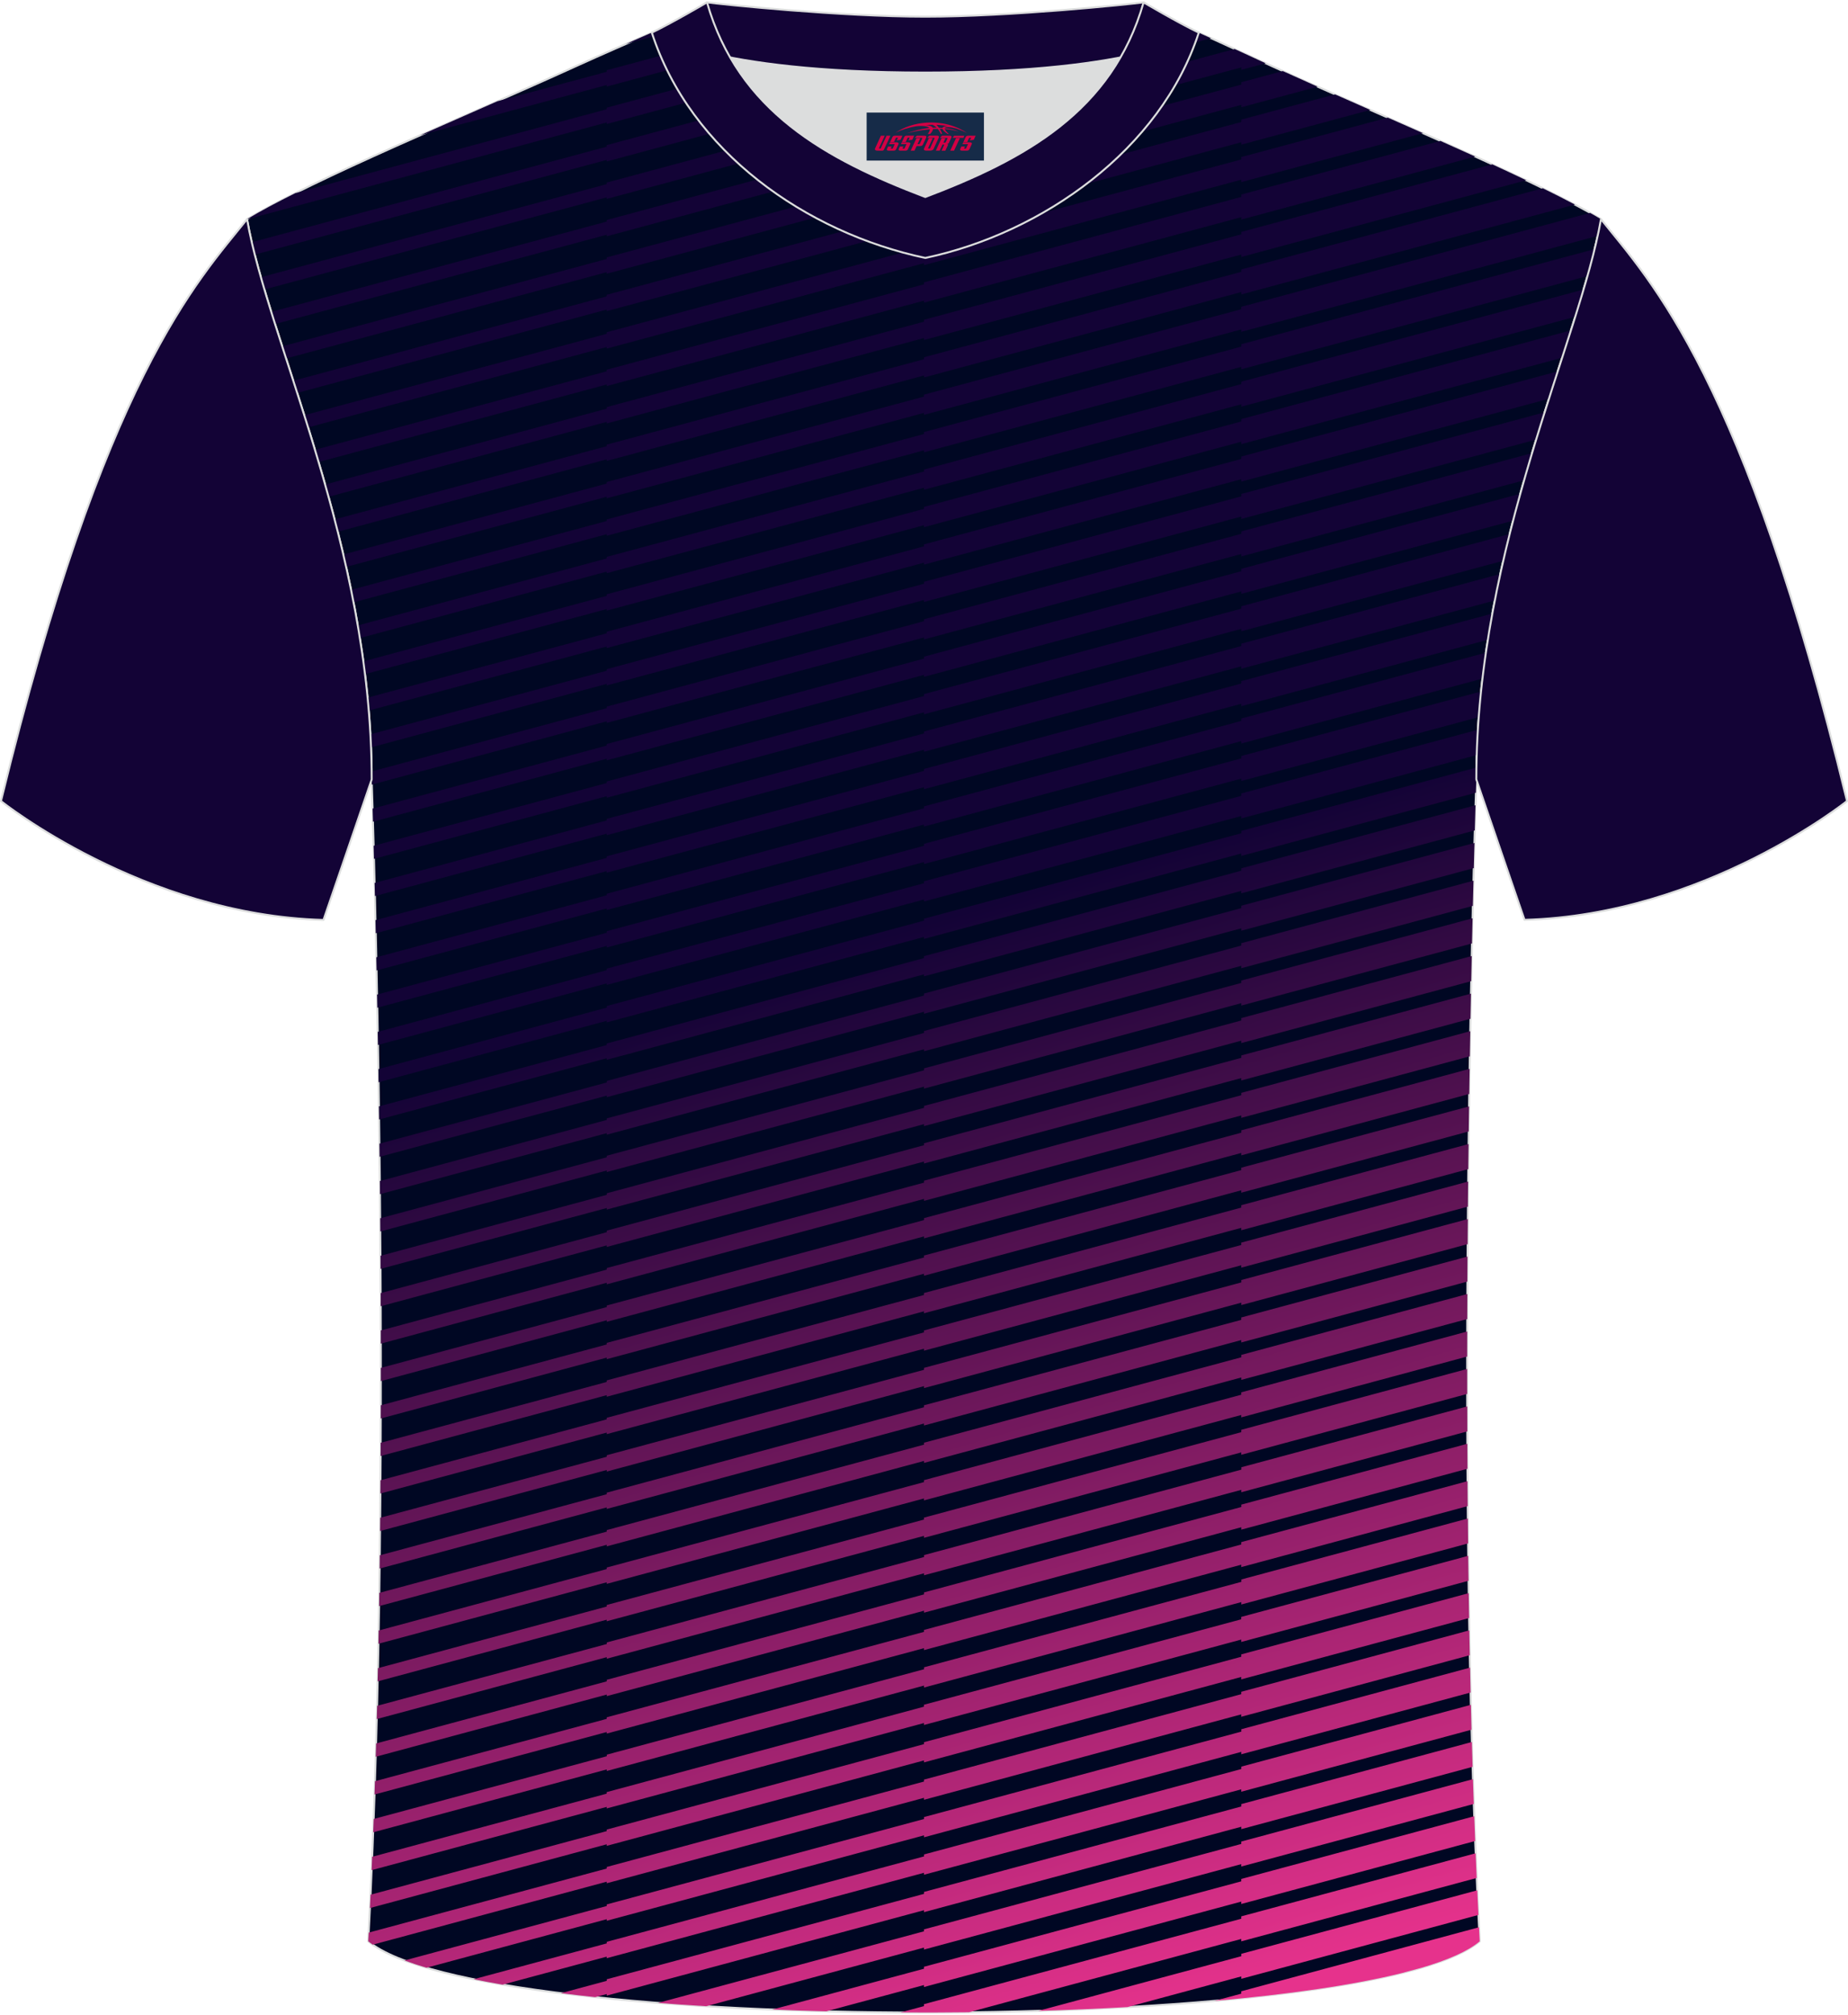 <?xml version="1.0" encoding="utf-8"?>
<!-- Generator: Adobe Illustrator 24.0.1, SVG Export Plug-In . SVG Version: 6.00 Build 0)  -->
<svg xmlns="http://www.w3.org/2000/svg" xmlns:xlink="http://www.w3.org/1999/xlink" version="1.1" id="图层_1" x="0px" y="0px" width="378px" height="412px" viewBox="0 0 378.07 411.51" enable-background="new 0 0 378.07 411.51" xml:space="preserve">
<g>
	
		<path fill-rule="evenodd" clip-rule="evenodd" fill="#000723" stroke="#DCDDDD" stroke-width="0.4" stroke-linecap="round" stroke-linejoin="round" stroke-miterlimit="22.926" d="   M75.34,396.74c5.36-100.98,0.7-237.62,0.7-237.62c0-47.61-21.24-89.91-25.5-114.58c13.63-8.23,45.28-21.25,67.14-31.22   c5.55-2.52,11.68-5.18,15.66-6.93c17.52-0.32,25.34,1.25,55.54,1.25h0.32c30.2,0,38.53-1.57,56.04-1.25   c3.98,1.76,9.6,4.41,15.15,6.93c21.87,9.98,53.51,23,67.14,31.22c-4.27,24.66-25.5,66.97-25.5,114.58c0,0-4.66,136.64,0.7,237.62   C279.66,416.17,98.41,416.17,75.34,396.74z"/>
	
		<linearGradient id="SVGID_1_" gradientUnits="userSpaceOnUse" x1="191.695" y1="224.001" x2="256.874" y2="4.717" gradientTransform="matrix(1 0 0 -1 0 411.89)">
		<stop offset="0" style="stop-color:#130336"/>
		<stop offset="1" style="stop-color:#E6328C"/>
	</linearGradient>
	<path fill-rule="evenodd" clip-rule="evenodd" fill="url(#SVGID_1_)" d="M75.34,396.74c0.03-0.59,0.06-1.18,0.09-1.78l48.69-13.1   v-0.32l64.91-17.47v-0.4l64.91-17.47v-0.49l46.65-12.56c0.03,1.7,0.06,3.39,0.1,5.09l-46.75,12.58v-0.49l-64.91,17.47v-0.4   l-64.91,17.47v-0.32l-47.85,12.88C75.94,397.21,75.62,396.98,75.34,396.74L75.34,396.74z M75.68,389.94l48.44-13.04v0.32   l64.91-17.47v0.4l64.91-17.47v0.49l46.61-12.54c-0.03-1.7-0.06-3.4-0.08-5.09l-46.53,12.52v0.49l-64.91,17.47v0.4l-64.91,17.47   v0.32l-48.31,13C75.77,388.12,75.73,389.03,75.68,389.94L75.68,389.94z M76.03,382.19l48.09-12.94v0.32l64.91-17.47v0.4   l64.91-17.47v0.49l46.49-12.51c-0.02-1.7-0.05-3.4-0.07-5.1l-46.43,12.49v0.49l-64.91,17.47v0.4l-64.91,17.47v0.32l-47.98,12.91   L76.03,382.19L76.03,382.19z M76.35,374.45l47.78-12.86v0.32l64.91-17.47v0.4l64.91-17.47v0.49l46.4-12.49   c-0.02-1.7-0.04-3.4-0.05-5.1l-46.34,12.47v0.49l-64.91,17.47v0.4l-64.91,17.47v0.32l-47.68,12.83L76.35,374.45L76.35,374.45z    M76.62,366.72l47.5-12.78v0.32l64.91-17.47v0.4l64.91-17.47v0.49l46.32-12.47c-0.01-1.71-0.03-3.41-0.04-5.1l-46.28,12.46v0.49   l-64.91,17.47v0.4l-64.91,17.47v0.32L76.71,364L76.62,366.72L76.62,366.72z M76.87,359l47.26-12.72v0.32l64.91-17.47v0.4   l64.91-17.47v0.49l46.27-12.45c-0.01-1.71-0.02-3.41-0.03-5.11l-46.24,12.44v0.49l-64.91,17.47v0.4l-64.91,17.47v0.32l-47.18,12.7   L76.87,359L76.87,359z M77.08,351.29l47.05-12.66v0.32l64.91-17.47v0.4l64.91-17.47v0.49l46.23-12.44   c-0.01-1.71-0.01-3.41-0.01-5.11l-46.21,12.44v0.49l-64.91,17.47v0.4l-64.91,17.47v0.32l-46.98,12.64L77.08,351.29L77.08,351.29z    M77.26,343.58l46.86-12.61v0.32l64.91-17.47v0.4l64.91-17.47v0.49l46.21-12.44c0-1.71,0-3.42,0-5.11l-46.21,12.44v0.49   l-64.91,17.47v0.4l-64.91,17.47v0.32l-46.8,12.6L77.26,343.58L77.26,343.58z M77.42,335.89l46.7-12.57v0.32l64.91-17.47v0.4   l64.91-17.47v0.49l46.21-12.44c0-1.72,0-3.42,0.01-5.12l-46.22,12.44v0.49l-64.91,17.47v0.4l-64.91,17.47v0.32l-46.65,12.56   L77.42,335.89L77.42,335.89z M77.56,328.19l0.04-2.71l46.53-12.52v-0.32l64.91-17.47v-0.4l64.91-17.47v-0.49l46.24-12.45   l-0.02,5.12l-46.22,12.44v-0.49l-64.91,17.47v-0.4l-64.91,17.47v-0.32L77.56,328.19L77.56,328.19z M77.67,320.51l0.03-2.71   l46.42-12.49v-0.32l64.91-17.47v-0.4l64.91-17.47v-0.49l46.28-12.46c-0.01,1.7-0.02,3.4-0.03,5.12l-46.25,12.45v-0.49l-64.91,17.47   v-0.4l-64.91,17.47V308L77.67,320.51L77.67,320.51z M77.76,312.83l0.03-2.71l46.34-12.47v-0.32l64.91-17.47v-0.4l64.91-17.47v-0.49   l46.34-12.47c-0.01,1.69-0.03,3.4-0.04,5.13l-46.3,12.46v-0.49l-64.91,17.47v-0.4l-64.91,17.47v-0.32L77.76,312.83L77.76,312.83z    M77.82,305.16l0.02-2.71L124.12,290v-0.32l64.91-17.47v-0.4l64.91-17.47v-0.49l46.41-12.49c-0.02,1.69-0.03,3.41-0.05,5.13   l-46.36,12.48v-0.49l-64.91,17.47v-0.4l-64.91,17.47v-0.32L77.82,305.16L77.82,305.16z M77.87,297.49l0.01-2.7l46.24-12.44v-0.32   l64.91-17.47v-0.4l64.91-17.47v-0.49l46.5-12.51l-0.06,5.13l-46.44,12.5v-0.49l-64.91,17.47v-0.4l-64.91,17.47v-0.32L77.87,297.49   L77.87,297.49z M77.9,289.82l0.01-2.7l46.21-12.44v-0.32l64.91-17.47v-0.4l64.91-17.47v-0.49l46.6-12.54   c-0.02,1.69-0.05,3.4-0.07,5.13l-46.53,12.52v-0.49l-64.91,17.47v-0.4l-64.91,17.47v-0.32L77.9,289.82L77.9,289.82z M77.92,282.17   v-2.7l46.21-12.44v-0.32l64.91-17.47v-0.4l64.91-17.47v-0.49l46.71-12.57l-0.08,5.14L253.95,236v-0.49l-64.91,17.47v-0.4   l-64.91,17.47v-0.32L77.92,282.17L77.92,282.17z M77.91,274.51v-2.7l46.22-12.44v-0.32l64.91-17.47v-0.4l64.91-17.47v-0.49   l46.84-12.61c-0.03,1.68-0.06,3.4-0.09,5.14l-46.75,12.58v-0.49l-64.91,17.47v-0.4l-64.91,17.47v-0.32L77.91,274.51L77.91,274.51z    M77.89,266.86l46.23-12.44v0.32l64.91-17.47v0.4l64.91-17.47v0.49l46.89-12.62c0.03-1.75,0.06-3.46,0.1-5.14l-46.98,12.64v0.49   l-64.91,17.47v0.4l-64.91,17.47v0.32l-46.24,12.45L77.89,266.86L77.89,266.86z M77.86,259.22l46.27-12.45v0.32l64.91-17.47v0.4   l64.91-17.47v0.49l47.03-12.66c0.04-1.76,0.07-3.47,0.11-5.14l-47.14,12.69v0.49l-64.91,17.47v0.4l-64.91,17.47v0.32l-46.28,12.46   L77.86,259.22L77.86,259.22z M77.81,251.57l46.32-12.47v0.32l64.91-17.47v0.4l64.91-17.47v0.49l47.19-12.7   c0.04-1.77,0.08-3.49,0.12-5.15l-47.31,12.73v0.49l-64.91,17.47v0.4l-64.91,17.47v0.32l-46.34,12.47L77.81,251.57L77.81,251.57z    M77.74,243.94l46.39-12.48v0.32l64.91-17.47v0.4l64.91-17.47v0.49l47.37-12.75c0.04-1.8,0.08-3.51,0.13-5.15l-47.5,12.78v0.49   l-64.91,17.47v0.4l-64.91,17.47v0.32l-46.41,12.49L77.74,243.94L77.74,243.94z M77.66,236.3l46.47-12.51v0.32l64.91-17.47v0.4   l64.91-17.47v0.49l47.56-12.8c0.05-1.84,0.09-3.56,0.14-5.15l-47.7,12.84v0.49l-64.91,17.47v0.4l-64.91,17.47v0.32l-46.5,12.51   L77.66,236.3L77.66,236.3z M77.56,228.67l46.56-12.53v0.32l64.91-17.47v0.4l64.91-17.47v0.49l47.77-12.86   c0.06-1.98,0.11-3.71,0.15-5.15l-47.92,12.9v0.49l-64.91,17.47v0.4l-64.91,17.47v0.32l-46.6,12.54L77.56,228.67L77.56,228.67z    M77.45,221.05l46.67-12.56v0.32l64.91-17.47v0.4l64.91-17.47v0.49l48-12.92c0.06-1.77,0.09-2.72,0.09-2.72   c0-0.81,0.01-1.62,0.02-2.43l-48.1,12.95v0.49l-64.91,17.47v0.4l-64.91,17.47v0.32l-46.71,12.57L77.45,221.05L77.45,221.05z    M77.33,213.42l46.79-12.59v0.32l64.91-17.47v0.4l64.91-17.47v0.49l48.16-12.96c0.05-1.73,0.13-3.46,0.24-5.18l-48.4,13.03v0.49   l-64.91,17.47v0.4l-64.91,17.47v0.32l-46.84,12.61L77.33,213.42L77.33,213.42z M77.2,205.81l-0.05-2.69l46.98-12.64v-0.32   l64.91-17.47v-0.4l64.91-17.47v-0.49l49.05-13.2c-0.18,1.74-0.34,3.49-0.47,5.24l-48.58,13.07v-0.49l-64.91,17.47v-0.4   l-64.91,17.47v-0.32L77.2,205.81L77.2,205.81z M77.05,198.19l-0.06-2.69l47.13-12.68v-0.32l64.91-17.47v-0.4l64.91-17.47v-0.49   l50.04-13.47c-0.26,1.76-0.49,3.52-0.7,5.3l-49.34,13.28v-0.49l-64.91,17.47v-0.4l-64.91,17.47v-0.32L77.05,198.19L77.05,198.19z    M76.88,190.58l-0.06-2.68l47.3-12.73v-0.32l64.91-17.47v-0.4l64.91-17.47v-0.49l51.36-13.82c-0.33,1.77-0.63,3.56-0.92,5.36   l-50.44,13.58v-0.49l-64.91,17.47v-0.4l-64.91,17.47v-0.32L76.88,190.58L76.88,190.58z M76.71,182.97l-0.07-2.68l47.48-12.78v-0.32   l64.91-17.47v-0.4l64.91-17.47v-0.49l52.99-14.26c-0.39,1.79-0.77,3.6-1.12,5.42l-51.87,13.96v-0.49l-64.91,17.47v-0.4   l-64.91,17.47v-0.32L76.71,182.97L76.71,182.97z M76.51,175.37l-0.07-2.68l47.68-12.83v-0.32l64.91-17.47v-0.4l64.91-17.47v-0.49   l54.91-14.78c-0.45,1.81-0.89,3.63-1.31,5.47l-53.59,14.42v-0.49l-64.91,17.47v-0.4l-64.91,17.47v-0.32L76.51,175.37L76.51,175.37z    M76.31,167.77l-0.08-2.68l47.9-12.89v-0.32l64.91-17.47v-0.4l64.91-17.47v-0.49l57.08-15.36c-0.5,1.82-1,3.65-1.48,5.51   l-55.6,14.96v-0.49l-64.91,17.47v-0.4l-64.91,17.47v-0.32L76.31,167.77L76.31,167.77z M76.07,160.18l-0.03-1.06   c0-0.54-0.01-1.09-0.01-1.63l48.1-12.94v-0.32l64.91-17.47v-0.4l64.91-17.47v-0.49l59.48-16.01c-0.55,1.83-1.09,3.68-1.63,5.55   l-57.86,15.57v-0.49l-64.91,17.47v-0.4l-64.91,17.47v-0.32L76.07,160.18L76.07,160.18z M75.91,152.57   c-0.04-0.89-0.08-1.78-0.13-2.67l48.35-13.01v-0.32l64.91-17.47v-0.4l64.91-17.47v-0.49L316,84.04c-0.58,1.83-1.16,3.69-1.74,5.58   l-60.32,16.23v-0.49l-64.91,17.47v-0.4l-64.91,17.47v-0.32L75.91,152.57L75.91,152.57z M75.44,145.04l48.68-13.1v0.32l64.91-17.47   v0.4l64.91-17.47v0.49l62.94-16.94c0.61-1.9,1.21-3.77,1.8-5.6l-64.74,17.42v0.49l-64.91,17.47v0.4l-64.91,17.47v0.32L75.2,142.4   C75.29,143.28,75.37,144.16,75.44,145.04L75.44,145.04z M74.67,137.59l49.45-13.31v0.32l64.91-17.47v0.4l64.91-17.47v0.49   l65.64-17.67c0.62-1.91,1.22-3.78,1.8-5.6l-67.44,18.15v0.49l-64.91,17.47v0.4l-64.91,17.47v0.32l-49.79,13.4   C74.45,135.85,74.56,136.72,74.67,137.59L74.67,137.59z M73.63,130.21l50.5-13.59v0.32l64.91-17.47v0.4l64.91-17.47v0.49   l68.32-18.39c0.6-1.91,1.17-3.77,1.7-5.57l-70.02,18.85v0.49l-64.91,17.47v0.4l-64.91,17.47v0.32l-50.93,13.7   C73.34,128.49,73.49,129.35,73.63,130.21L73.63,130.21z M72.33,122.91l51.79-13.94v0.32l64.91-17.47v0.4l64.91-17.47v0.49   l70.82-19.06c0.54-1.9,1.03-3.74,1.46-5.51l-72.28,19.45v0.49l-64.91,17.47v0.4l-64.91,17.47v0.32l-52.3,14.08   C72,121.19,72.17,122.05,72.33,122.91L72.33,122.91z M70.81,115.66l53.31-14.35v0.32l64.91-17.47v0.4l64.91-17.47v0.49l72.91-19.62   c0.26-1.17,0.48-2.31,0.67-3.42c-0.69-0.42-1.43-0.84-2.21-1.28l-71.38,19.21v0.49l-64.91,17.47v0.4L124.11,98.3v0.32l-53.9,14.51   C70.43,113.96,70.62,114.81,70.81,115.66L70.81,115.66z M69.1,108.47l55.03-14.81v0.32l64.91-17.47v0.4l64.91-17.47v0.49   l68.26-18.37c-2.01-1.07-4.22-2.18-6.58-3.34l-61.68,16.6v0.49l-64.91,17.47v0.4l-64.91,17.47v0.32l-55.67,14.98   C68.67,106.78,68.89,107.62,69.1,108.47L69.1,108.47z M67.21,101.32L124.12,86v0.32l64.91-17.47v0.4l64.91-17.47v0.49l58.3-15.69   c-2.22-1.06-4.54-2.14-6.94-3.25l-51.36,13.82v0.49l-64.91,17.47v0.4l-64.91,17.47v0.32L66.51,98.81   C66.75,99.64,66.98,100.48,67.21,101.32L67.21,101.32z M65.18,94.21l58.95-15.86v0.32l64.91-17.47v0.4l64.91-17.47v0.49   l47.86-12.88c-2.33-1.06-4.71-2.12-7.12-3.2L253.95,39.5v0.49l-64.91,17.47v0.4l-64.91,17.47v0.32l-59.7,16.06   C64.68,92.54,64.93,93.37,65.18,94.21L65.18,94.21z M63.03,87.13l61.09-16.44v0.32l64.91-17.47v0.4l64.91-17.47v0.49l37.18-10.01   c-2.39-1.06-4.8-2.12-7.2-3.18l-29.98,8.07v0.49L189.03,49.8v0.4l-64.91,17.47v0.32L62.25,84.64   C62.51,85.47,62.77,86.3,63.03,87.13L63.03,87.13z M60.8,80.08L60,77.59l64.12-17.26v-0.32l64.91-17.47v-0.4l64.91-17.47v-0.49   l19.19-5.16c2.37,1.05,4.78,2.11,7.21,3.18l-26.4,7.1v-0.49l-64.91,17.47v-0.4l-64.91,17.47v-0.32L60.8,80.08L60.8,80.08z    M58.53,73.03l-0.8-2.48l66.4-17.87v-0.32l64.91-17.47v-0.4l64.91-17.47v-0.49l8.49-2.28c2.29,1.04,4.68,2.11,7.13,3.2l-15.62,4.2   v-0.49l-64.91,17.47v-0.4L124.12,55.7v-0.32L58.53,73.03L58.53,73.03z M56.27,65.99c-0.27-0.84-0.53-1.67-0.78-2.49l68.64-18.47   v-0.32l64.91-17.47v-0.4l63.55-17.1c2.03,0.94,4.18,1.93,6.34,2.92L253.95,14v-0.5l-64.91,17.47v-0.4l-64.91,17.47v-0.32   L56.27,65.99L56.27,65.99z M54.09,58.92c-0.25-0.85-0.49-1.68-0.73-2.5l70.76-19.04v-0.32l64.91-17.47v-0.4l47.57-12.8   c2.7-0.04,5.52-0.05,8.63,0.01c0.78,0.34,1.62,0.72,2.51,1.13l-58.71,15.8v-0.4L124.12,40.4v-0.32L54.09,58.92L54.09,58.92z    M52.12,51.79c-0.22-0.86-0.42-1.71-0.62-2.53l72.62-19.54V29.4l64.91-17.47v-0.4L204,7.5c7.04-0.14,12.6-0.37,17.53-0.58   l-32.5,8.75v-0.4l-64.91,17.47v-0.32L52.12,51.79L52.12,51.79z M50.54,44.56v-0.02c2.68-1.62,6.05-3.42,9.91-5.34l63.68-17.14   v-0.32l52.73-14.19c3.59,0.06,7.56,0.09,12.02,0.09h0.04l-64.79,17.44v-0.32L50.54,44.56L50.54,44.56z M86.01,27.36   c5.23-2.32,10.57-4.66,15.75-6.94l22.37-6.02v-0.32l27.49-7.4c3.3,0.14,6.74,0.31,10.69,0.46l-38.18,10.28V17.1L86.01,27.36   L86.01,27.36z M128.04,8.71l8.77-2.36c-1.12,0.01-2.28,0.02-3.48,0.04C131.83,7.05,130.02,7.85,128.04,8.71L128.04,8.71z    M189.03,7.64v0.37l1.36-0.37h-1.2L189.03,7.64L189.03,7.64z M300.75,340.77l-46.8,12.6v0.49l-64.91,17.47v0.4l-64.91,17.47v0.32   l-41.38,11.14c1.37,0.51,2.88,1.01,4.5,1.49l36.88-9.93v0.32l64.91-17.47v0.4L253.95,358v0.49l46.91-12.63   C300.82,344.17,300.78,342.47,300.75,340.77L300.75,340.77z M300.92,348.38l-46.97,12.64v0.49l-64.91,17.47v0.4l-64.91,17.47v0.32   L96.9,404.5c1.89,0.38,3.86,0.76,5.92,1.11l21.3-5.73v0.32l64.91-17.47v0.4l64.91-17.47v0.49l47.1-12.68   C301,351.77,300.96,350.08,300.92,348.38L300.92,348.38z M301.12,355.98l-47.17,12.7v0.49l-64.91,17.47v0.4l-64.91,17.47v0.32   l-9.37,2.52c2.28,0.29,4.61,0.56,7.01,0.81l2.36-0.63v0.32l64.91-17.47v0.4l64.91-17.47v0.49l47.32-12.74   C301.21,359.37,301.17,357.68,301.12,355.98L301.12,355.98z M301.34,363.58l-47.4,12.76v0.49l-64.91,17.47v0.4l-54.41,14.64   c3.22,0.25,6.51,0.48,9.86,0.68l44.55-11.99v0.4l64.91-17.47v0.49l47.57-12.8C301.46,366.96,301.4,365.27,301.34,363.58   L301.34,363.58z M301.6,371.16l-47.66,12.83v0.49l-64.91,17.47v0.4l-31.02,8.35c3.65,0.15,7.34,0.27,11.05,0.36l19.97-5.37v0.4   l64.91-17.47v0.49l47.85-12.88C301.73,374.55,301.66,372.86,301.6,371.16L301.6,371.16z M301.89,378.74l-47.95,12.9v0.49   l-64.91,17.47v0.4l-4.81,1.29c4.68,0.03,9.36,0.01,14.03-0.04l55.69-14.99v0.49l48.16-12.96   C302.03,382.12,301.96,380.43,301.89,378.74L301.89,378.74z M302.22,386.31l-48.27,12.99v0.49l-41.53,11.18   c6.2-0.18,12.31-0.44,18.25-0.78l23.28-6.27v0.49l48.51-13.06C302.37,389.69,302.29,388,302.22,386.31L302.22,386.31z    M302.58,393.87l-48.64,13.09v0.49l-5.48,1.48c15.1-1.33,28.36-3.22,38.25-5.67l3.98-1.07c5.48-1.6,9.63-3.41,12.03-5.44   C302.68,395.79,302.63,394.83,302.58,393.87z"/>
	
		<path fill-rule="evenodd" clip-rule="evenodd" fill="#DCDDDD" stroke="#DCDDDD" stroke-linecap="round" stroke-linejoin="round" stroke-miterlimit="22.926" d="   M149.37,11.47c8.45,14.62,23.39,22.27,39.92,28.54c16.55-6.29,31.48-13.92,39.92-28.55c-8.65,1.66-21.45,3.09-39.92,3.09   C170.82,14.56,158.02,13.13,149.37,11.47z"/>
	<path fill-rule="evenodd" clip-rule="evenodd" fill="#5A595A" d="M189.3,3.13c-17.28,0-41.78-2.53-44.66-2.93   c0,0-5.53,4.46-11.29,6.19c0,0,11.78,8.17,55.95,8.17s55.95-8.17,55.95-8.17c-5.76-1.72-11.29-6.19-11.29-6.19   C231.06,0.6,206.57,3.13,189.3,3.13z"/>
	
		<path fill-rule="evenodd" clip-rule="evenodd" fill="#130336" stroke="#DCDDDD" stroke-width="0.4" stroke-linecap="round" stroke-linejoin="round" stroke-miterlimit="22.926" d="   M189.3,3.13c-17.28,0-41.78-2.53-44.66-2.93c0,0-5.53,4.46-11.29,6.19c0,0,11.78,8.17,55.95,8.17s55.95-8.17,55.95-8.17   c-5.76-1.72-11.29-6.19-11.29-6.19C231.06,0.6,206.57,3.13,189.3,3.13z"/>
	<path fill-rule="evenodd" clip-rule="evenodd" fill="#5A595A" d="M189.3,52.47c23.96-5.08,48.15-22.11,55.95-46.08   c-4.43-2.13-11.29-6.19-11.29-6.19c-6.4,22.33-24.3,32.07-44.66,39.81c-20.33-7.73-38.27-17.52-44.66-39.81   c0,0-6.86,4.05-11.29,6.19C141.25,30.73,164.94,47.31,189.3,52.47z"/>
	
		<path fill-rule="evenodd" clip-rule="evenodd" fill="#130336" stroke="#DCDDDD" stroke-width="0.4" stroke-linecap="round" stroke-linejoin="round" stroke-miterlimit="22.926" d="   M189.3,52.47c23.96-5.08,48.15-22.11,55.95-46.08c-4.43-2.13-11.29-6.19-11.29-6.19c-6.4,22.33-24.3,32.07-44.66,39.81   c-20.33-7.73-38.27-17.52-44.66-39.81c0,0-6.86,4.05-11.29,6.19C141.25,30.73,164.94,47.31,189.3,52.47z"/>
	
		<path fill-rule="evenodd" clip-rule="evenodd" fill="#130336" stroke="#DCDDDD" stroke-width="0.4" stroke-linecap="round" stroke-linejoin="round" stroke-miterlimit="22.926" d="   M50.54,44.54C40.34,57.3,21.29,76.84,0.2,163.55c0,0,29.08,23.29,65.98,24.31c0,0,7.14-20.75,9.86-28.73   C76.04,111.52,54.81,69.21,50.54,44.54z"/>
	
	
		<path fill-rule="evenodd" clip-rule="evenodd" fill="#130336" stroke="#DCDDDD" stroke-width="0.4" stroke-linecap="round" stroke-linejoin="round" stroke-miterlimit="22.926" d="   M327.53,44.54c10.2,12.75,29.25,32.29,50.34,119c0,0-29.08,23.29-65.98,24.3c0,0-7.14-20.75-9.86-28.73   C302.03,111.52,323.26,69.21,327.53,44.54z"/>
</g>
<g id="tag_logo">
	<rect y="22.74" fill="#162B48" width="24" height="9.818" x="177.3"/>
	<g>
		<path fill="#D30044" d="M193.26,25.93l0.005-0.011c0.131-0.311,1.085-0.262,2.351,0.071c0.715,0.24,1.44,0.54,2.193,0.9    c-0.218-0.147-0.447-0.289-0.682-0.42l0.011,0.005l-0.011-0.005c-1.478-0.845-3.218-1.418-5.1-1.62    c-1.282-0.115-1.658-0.082-2.411-0.055c-2.449,0.142-4.68,0.905-6.458,2.095c1.26-0.638,2.722-1.075,4.195-1.336    c1.467-0.18,2.476-0.033,2.771,0.344c-1.691,0.175-3.469,0.633-4.555,1.075c1.156-0.338,2.967-0.665,4.647-0.813    c0.016,0.251-0.115,0.567-0.415,0.96h0.475c0.376-0.382,0.584-0.725,0.595-1.004c0.333-0.022,0.66-0.033,0.971-0.033    C192.09,26.37,192.3,26.72,192.5,27.11h0.262c-0.125-0.344-0.295-0.687-0.518-1.036c0.207,0,0.393,0.005,0.567,0.011    c0.104,0.267,0.496,0.66,1.058,1.025h0.245c-0.442-0.365-0.753-0.753-0.835-1.004c1.047,0.065,1.696,0.224,2.885,0.513    C195.08,26.19,194.34,26.02,193.26,25.93z M190.82,25.84c-0.164-0.295-0.655-0.485-1.402-0.551    c0.464-0.033,0.922-0.055,1.364-0.055c0.311,0.147,0.589,0.344,0.84,0.589C191.36,25.82,191.09,25.83,190.82,25.84z M192.8,25.89c-0.224-0.016-0.458-0.027-0.715-0.044c-0.147-0.202-0.311-0.398-0.502-0.6c0.082,0,0.164,0.005,0.24,0.011    c0.72,0.033,1.429,0.125,2.138,0.273C193.29,25.49,192.91,25.65,192.8,25.89z"/>
		<path fill="#D30044" d="M180.22,27.47L179.05,30.02C178.87,30.39,179.14,30.53,179.62,30.53l0.873,0.005    c0.115,0,0.251-0.049,0.327-0.175l1.342-2.891H181.38L180.16,30.1H179.99c-0.147,0-0.185-0.033-0.147-0.125l1.156-2.504H180.22L180.22,27.47z M182.08,28.82h1.271c0.36,0,0.584,0.125,0.442,0.425L183.32,30.28C183.22,30.5,182.95,30.53,182.72,30.53H181.8c-0.267,0-0.442-0.136-0.349-0.333l0.235-0.513h0.742L182.25,30.06C182.23,30.11,182.27,30.12,182.33,30.12h0.18    c0.082,0,0.125-0.016,0.147-0.071l0.376-0.813c0.011-0.022,0.011-0.044-0.055-0.044H181.91L182.08,28.82L182.08,28.82z M182.9,28.75h-0.78l0.475-1.025c0.098-0.218,0.338-0.256,0.578-0.256H184.62L184.23,28.31L183.45,28.43l0.262-0.562H183.42c-0.082,0-0.12,0.016-0.147,0.071L182.9,28.75L182.9,28.75z M184.49,28.82L184.32,29.19h1.069c0.06,0,0.06,0.016,0.049,0.044    L185.06,30.05C185.04,30.1,185,30.12,184.92,30.12H184.74c-0.055,0-0.104-0.011-0.082-0.06l0.175-0.376H184.09L183.86,30.2C183.76,30.39,183.94,30.53,184.21,30.53h0.916c0.24,0,0.502-0.033,0.605-0.251l0.475-1.031c0.142-0.3-0.082-0.425-0.442-0.425H184.49L184.49,28.82z M185.3,28.75l0.371-0.818c0.022-0.055,0.06-0.071,0.147-0.071h0.295L185.85,28.42l0.791-0.115l0.387-0.845H185.58c-0.24,0-0.48,0.038-0.578,0.256L184.53,28.75L185.3,28.75L185.3,28.75z M187.7,29.21h0.278c0.087,0,0.153-0.022,0.202-0.115    l0.496-1.075c0.033-0.076-0.011-0.12-0.125-0.12H187.15l0.431-0.431h1.522c0.355,0,0.485,0.153,0.393,0.355l-0.676,1.445    c-0.06,0.125-0.175,0.333-0.644,0.327l-0.649-0.005L187.09,30.53H186.31l1.178-2.558h0.785L187.7,29.21L187.7,29.21z     M190.29,30.02c-0.022,0.049-0.06,0.076-0.142,0.076h-0.191c-0.082,0-0.109-0.027-0.082-0.076l0.944-2.051h-0.785l-0.987,2.138    c-0.125,0.273,0.115,0.415,0.453,0.415h0.72c0.327,0,0.649-0.071,0.769-0.322l1.085-2.384c0.093-0.202-0.06-0.355-0.415-0.355    h-1.533l-0.431,0.431h1.38c0.115,0,0.164,0.033,0.131,0.104L190.29,30.02L190.29,30.02z M193.01,28.89h0.278    c0.087,0,0.158-0.022,0.202-0.115l0.344-0.753c0.033-0.076-0.011-0.12-0.125-0.12h-1.402l0.425-0.431h1.527    c0.355,0,0.485,0.153,0.393,0.355l-0.529,1.124c-0.044,0.093-0.147,0.18-0.393,0.18c0.224,0.011,0.256,0.158,0.175,0.327    l-0.496,1.075h-0.785l0.54-1.167c0.022-0.055-0.005-0.087-0.104-0.087h-0.235L192.24,30.53h-0.785l1.178-2.558h0.785L193.01,28.89L193.01,28.89z M195.58,27.98L194.4,30.53h0.785l1.184-2.558H195.58L195.58,27.98z M197.09,27.91l0.202-0.431h-2.1l-0.295,0.431    H197.09L197.09,27.91z M197.07,28.82h1.271c0.36,0,0.584,0.125,0.442,0.425l-0.475,1.031c-0.104,0.218-0.371,0.251-0.605,0.251    h-0.916c-0.267,0-0.442-0.136-0.349-0.333l0.235-0.513h0.742L197.24,30.06c-0.022,0.049,0.022,0.06,0.082,0.06h0.18    c0.082,0,0.125-0.016,0.147-0.071l0.376-0.813c0.011-0.022,0.011-0.044-0.049-0.044h-1.069L197.07,28.82L197.07,28.82z     M197.88,28.75H197.1l0.475-1.025c0.098-0.218,0.338-0.256,0.578-0.256h1.451l-0.387,0.845l-0.791,0.115l0.262-0.562h-0.295    c-0.082,0-0.12,0.016-0.147,0.071L197.88,28.75z"/>
	</g>
</g>
</svg>